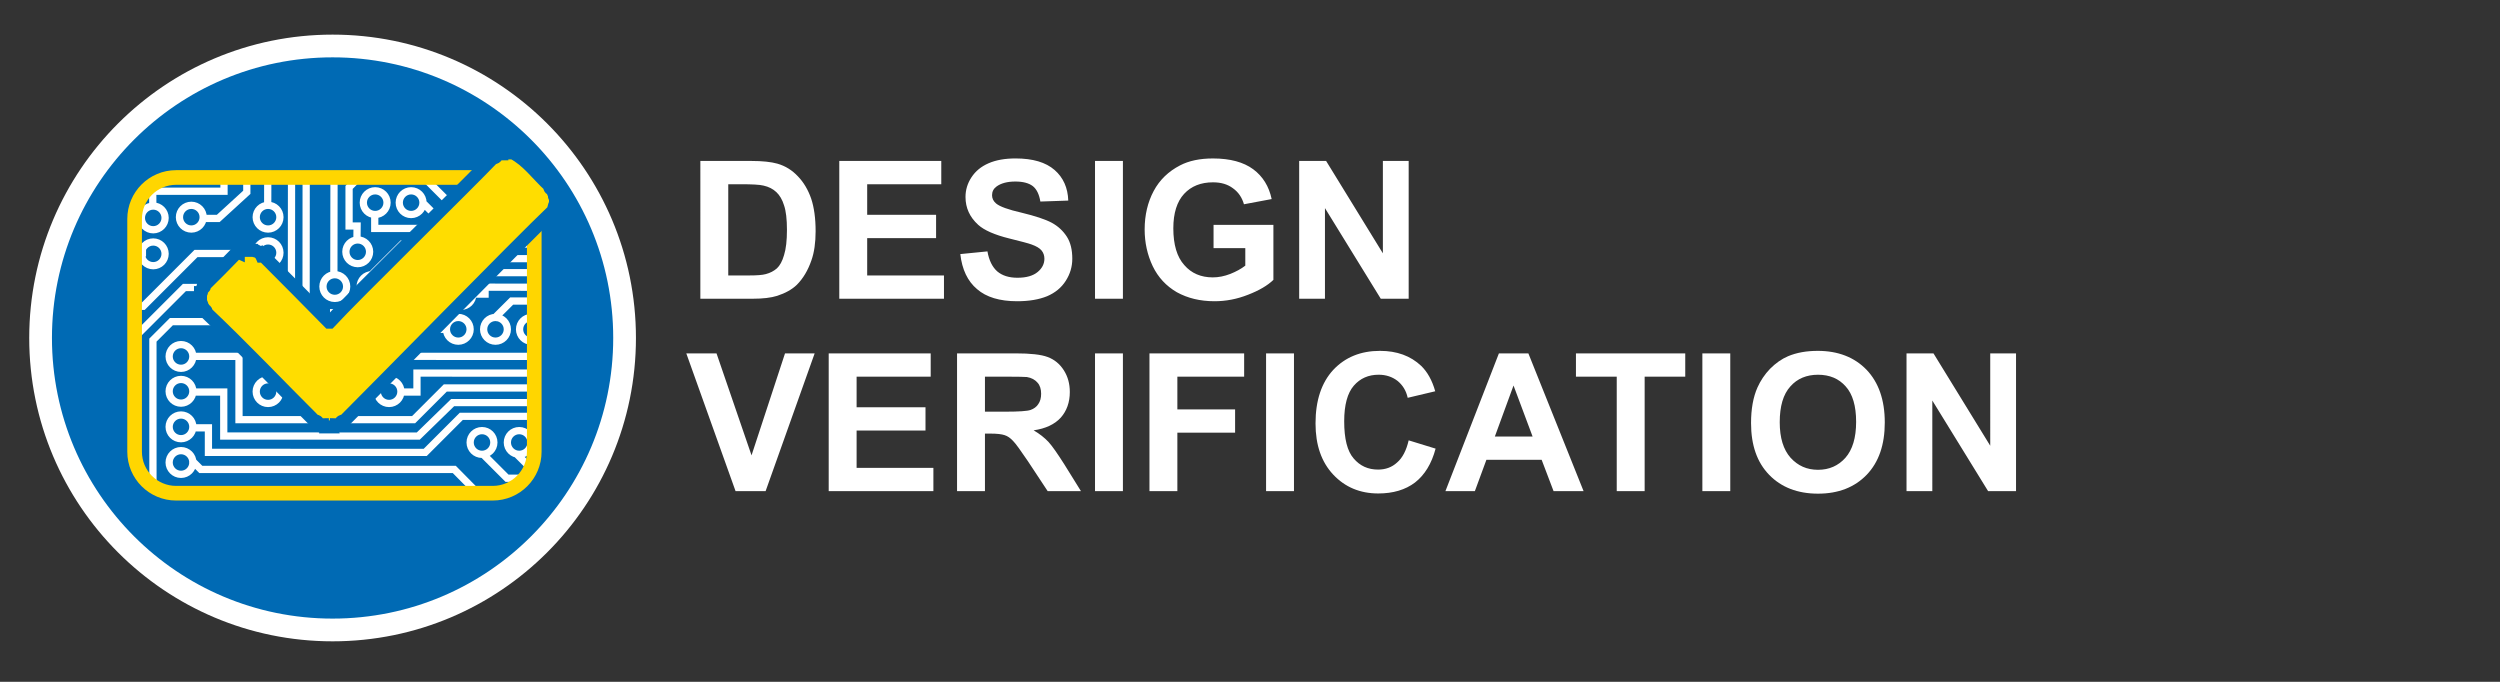 <?xml version="1.0" encoding="utf-8"?>
<!-- Generator: Adobe Illustrator 16.0.0, SVG Export Plug-In . SVG Version: 6.00 Build 0)  -->
<!DOCTYPE svg PUBLIC "-//W3C//DTD SVG 1.1//EN" "http://www.w3.org/Graphics/SVG/1.1/DTD/svg11.dtd">
<svg version="1.1" id="Ebene_1" xmlns="http://www.w3.org/2000/svg" xmlns:xlink="http://www.w3.org/1999/xlink" x="0px" y="0px"
	 width="311.81px" height="85.04px" viewBox="0 0 311.81 85.04" enable-background="new 0 0 311.81 85.04" xml:space="preserve">
<rect x="0" y="0" width="311.81" height="85.04" fill="#333333" stroke="none"/>
<g>
	<path fill="#FFFFFF" stroke="#FFFFFF" stroke-width="5.669" stroke-miterlimit="3.864" d="M6.48,42.154
		c0-19.331,15.67-35.001,35.001-35.001c19.332,0,35.002,15.67,35.002,35.001c0,19.331-15.67,35-35.002,35
		C22.15,77.154,6.48,61.484,6.48,42.154L6.48,42.154z"/>
	<path fill="#FFFFFF" d="M87.351,20.074h6.336c1.416,0,2.496,0.12,3.264,0.336c1.008,0.288,1.848,0.816,2.568,1.584
		c0.72,0.744,1.272,1.68,1.656,2.784c0.36,1.08,0.552,2.448,0.552,4.057c0,1.416-0.168,2.64-0.528,3.648
		c-0.432,1.248-1.032,2.256-1.824,3.048c-0.6,0.576-1.416,1.032-2.448,1.368c-0.768,0.24-1.776,0.36-3.072,0.36h-6.504V20.074z
		 M90.831,22.978v11.377h2.592c0.96,0,1.656-0.048,2.088-0.168c0.552-0.144,1.008-0.384,1.392-0.72
		c0.36-0.336,0.672-0.888,0.888-1.656c0.24-0.768,0.36-1.8,0.36-3.144c0-1.32-0.12-2.353-0.36-3.048
		c-0.216-0.72-0.552-1.272-0.96-1.656c-0.432-0.408-0.96-0.672-1.608-0.816c-0.48-0.12-1.44-0.168-2.832-0.168H90.831z
		 M104.679,37.259V20.074H117.4v2.904h-9.241v3.816h8.593v2.904h-8.593v4.657h9.577v2.904H104.679z M119.774,31.69l3.384-0.336
		c0.192,1.128,0.624,1.968,1.224,2.496c0.624,0.528,1.464,0.792,2.52,0.792c1.104,0,1.944-0.24,2.521-0.72
		c0.552-0.456,0.84-1.008,0.84-1.656c0-0.384-0.12-0.744-0.36-1.032c-0.24-0.288-0.648-0.528-1.248-0.744
		c-0.384-0.144-1.32-0.384-2.76-0.744c-1.848-0.456-3.145-1.032-3.889-1.704c-1.056-0.96-1.584-2.112-1.584-3.48
		c0-0.864,0.24-1.68,0.744-2.448s1.2-1.344,2.136-1.752c0.936-0.408,2.064-0.6,3.36-0.6c2.16,0,3.768,0.48,4.872,1.44
		c1.08,0.936,1.656,2.232,1.704,3.816l-3.48,0.12c-0.144-0.888-0.456-1.536-0.936-1.92c-0.504-0.384-1.224-0.576-2.185-0.576
		c-1.008,0-1.8,0.216-2.352,0.625c-0.36,0.264-0.552,0.624-0.552,1.08c0,0.408,0.168,0.744,0.504,1.032
		c0.456,0.384,1.512,0.768,3.192,1.152c1.68,0.408,2.928,0.816,3.744,1.248c0.792,0.432,1.416,1.008,1.896,1.752
		c0.456,0.72,0.672,1.632,0.672,2.736c0,0.984-0.264,1.896-0.816,2.76c-0.552,0.864-1.32,1.488-2.328,1.92
		c-1.008,0.408-2.232,0.624-3.744,0.624c-2.16,0-3.84-0.504-4.993-1.512C120.687,35.075,119.99,33.611,119.774,31.69L119.774,31.69z
		 M136.574,37.259V20.074h3.48v17.186H136.574z M151.359,30.947v-2.904h7.465v6.864c-0.721,0.696-1.777,1.32-3.145,1.848
		c-1.392,0.552-2.784,0.816-4.2,0.816c-1.8,0-3.36-0.384-4.705-1.128c-1.32-0.768-2.328-1.848-3-3.24
		c-0.672-1.416-1.008-2.952-1.008-4.584c0-1.8,0.384-3.408,1.128-4.8c0.744-1.392,1.848-2.448,3.289-3.192
		c1.104-0.576,2.472-0.864,4.104-0.864c2.136,0,3.816,0.456,5.016,1.344c1.201,0.888,1.968,2.136,2.304,3.721l-3.456,0.648
		c-0.24-0.84-0.696-1.512-1.368-1.992c-0.672-0.504-1.488-0.744-2.496-0.744c-1.512,0-2.712,0.48-3.601,1.44
		c-0.888,0.96-1.344,2.4-1.344,4.296c0,2.041,0.456,3.577,1.368,4.584c0.888,1.032,2.088,1.536,3.552,1.536
		c0.72,0,1.44-0.144,2.185-0.432c0.72-0.288,1.344-0.624,1.872-1.032v-2.184H151.359z M162.038,37.259V20.074h3.36l7.08,11.521
		V20.074h3.217v17.186h-3.48l-6.961-11.305v11.305H162.038z"/>
	<path fill="#FFFFFF" d="M91.743,61.26l-6.145-17.186h3.769l4.368,12.721l4.176-12.721h3.697L95.488,61.26H91.743z M103.359,61.26
		V44.074h12.721v2.904h-9.241v3.816h8.593v2.903h-8.593v4.657h9.577v2.904H103.359z M119.367,61.26V44.074h7.296
		c1.848,0,3.192,0.144,4.008,0.455c0.84,0.313,1.512,0.864,2.016,1.656c0.504,0.793,0.744,1.68,0.744,2.713
		c0,1.271-0.384,2.352-1.128,3.191c-0.768,0.84-1.896,1.369-3.384,1.584c0.744,0.433,1.344,0.912,1.848,1.441
		c0.48,0.527,1.128,1.463,1.968,2.783l2.088,3.361h-4.152l-2.472-3.745c-0.912-1.345-1.512-2.185-1.848-2.521
		c-0.336-0.359-0.672-0.6-1.056-0.72c-0.36-0.12-0.936-0.192-1.752-0.192h-0.696v7.178H119.367z M122.847,51.346h2.568
		c1.656,0,2.712-0.071,3.12-0.215c0.408-0.145,0.744-0.385,0.96-0.721c0.24-0.336,0.36-0.768,0.36-1.296
		c0-0.576-0.144-1.056-0.456-1.392c-0.312-0.361-0.744-0.601-1.32-0.697c-0.264-0.023-1.128-0.047-2.52-0.047h-2.712V51.346z
		 M136.574,61.26V44.074h3.48V61.26H136.574z M143.366,61.26V44.074h11.809v2.904h-8.329v4.08h7.201v2.904h-7.201v7.297H143.366z
		 M157.91,61.26V44.074h3.48V61.26H157.91z M175.695,54.922l3.359,1.033c-0.504,1.896-1.367,3.287-2.568,4.225
		c-1.199,0.912-2.735,1.367-4.584,1.367c-2.279,0-4.152-0.792-5.616-2.352c-1.464-1.561-2.208-3.673-2.208-6.385
		c0-2.856,0.744-5.088,2.208-6.673c1.488-1.584,3.433-2.376,5.833-2.376c2.111,0,3.816,0.624,5.136,1.872
		c0.769,0.744,1.368,1.8,1.753,3.169l-3.434,0.815c-0.191-0.888-0.623-1.584-1.271-2.112c-0.648-0.504-1.439-0.768-2.352-0.768
		c-1.272,0-2.305,0.455-3.097,1.367s-1.2,2.4-1.2,4.441c0,2.184,0.384,3.72,1.176,4.632c0.793,0.937,1.801,1.392,3.049,1.392
		c0.936,0,1.729-0.287,2.376-0.888C174.927,57.107,175.406,56.17,175.695,54.922L175.695,54.922z M197.512,61.26h-3.744
		l-1.488-3.913h-6.889l-1.441,3.913h-3.672l6.672-17.186h3.674L197.512,61.26z M191.15,54.442l-2.377-6.36l-2.328,6.36H191.15z"/>
	<path fill="#FFFFFF" d="M201.646,61.26V46.979h-5.088v-2.904h13.633v2.904h-5.064V61.26H201.646z M212.326,61.26V44.074h3.48V61.26
		H212.326z M218.398,52.762c0-1.752,0.264-3.216,0.791-4.416c0.385-0.863,0.912-1.656,1.584-2.352
		c0.697-0.696,1.441-1.225,2.232-1.561c1.08-0.456,2.305-0.672,3.721-0.672c2.52,0,4.561,0.792,6.072,2.352
		c1.512,1.584,2.279,3.77,2.279,6.577c0,2.784-0.742,4.944-2.256,6.528c-1.512,1.561-3.527,2.353-6.072,2.353
		c-2.543,0-4.584-0.792-6.096-2.353S218.398,55.522,218.398,52.762L218.398,52.762z M221.975,52.666
		c0,1.944,0.455,3.408,1.344,4.416c0.912,1.009,2.039,1.513,3.432,1.513s2.521-0.504,3.408-1.487
		c0.889-1.009,1.344-2.497,1.344-4.489s-0.432-3.456-1.295-4.416c-0.865-0.984-2.016-1.464-3.457-1.464
		c-1.416,0-2.592,0.479-3.455,1.464C222.406,49.186,221.975,50.674,221.975,52.666L221.975,52.666z M237.789,61.26V44.074h3.361
		l7.08,11.521V44.074h3.217V61.26h-3.48l-6.961-11.306V61.26H237.789z"/>
	<path fill="#006AB4" d="M6.48,42.154c0-19.331,15.67-35.001,35.001-35.001c19.332,0,35.002,15.67,35.002,35.001
		c0,19.331-15.67,35-35.002,35C22.15,77.154,6.48,61.484,6.48,42.154L6.48,42.154z"/>
	<path fill="#006AB4" d="M16.789,27.312c0-2.859,2.317-5.176,5.176-5.176h39.494c2.858,0,5.176,2.317,5.176,5.176V56.34
		c0,2.858-2.317,5.176-5.176,5.176H21.965c-2.858,0-5.176-2.317-5.176-5.176V27.312L16.789,27.312z"/>
	<g>
		<defs>
			<path id="SVGID_1_" d="M16.789,27.312c0-2.859,2.317-5.176,5.176-5.176h39.494c2.858,0,5.176,2.317,5.176,5.176V56.34
				c0,2.858-2.317,5.176-5.176,5.176H21.965c-2.858,0-5.176-2.317-5.176-5.176V27.312L16.789,27.312z"/>
		</defs>
		<clipPath id="SVGID_2_">
			<use xlink:href="#SVGID_1_"  overflow="visible"/>
		</clipPath>
		<path clip-path="url(#SVGID_2_)" fill="none" stroke="#FFFFFF" stroke-width="0.904" stroke-miterlimit="3.864" d="
			M0.222,38.202h17.639l6.583-6.584h7.396 M2.638,42.443h13.778l6.583-6.584h8.974 M34.697,44.449h1.645l0.019-22.711l4.991-4.945
			 M19.077,62.199l-0.005-19.778l2.305-2.306h10.596 M34.697,48.896h3.471l0.019-26.363l4.991-4.945 M24.094,44.449h5.713v7.893
			h21.78l3.952-3.952H87.55 M24.094,48.896h3.813v5.49l24.262,0.002l4.288-4.174h31.435 M25.23,27.245h1.99l3.562-3.258l0.015-8.466
			 M19.056,25.975l-0.005-2.124h8.889v-7.733 M33.39,25.587l0.015-9.56 M41.61,43.073v-4.074h12.793l-0.065-4.991H86.75
			 M43.074,48.896h1.987V41.06l10.775,0.017 M41.64,34.51l0.019-11.977l3.406-3.36 M44.519,30.138l0.019-1.951h-1v-4.814
			l3.202-3.203 M46.292,34.289l3.864-3.854h33.627l0.017-4.271 M50.931,34.51l0.072-2.248h34.606l0.017-4.271 M49.942,44.442
			l34.906,0.017 M46.739,26.666v1.826h34.99l0.017-4.271 M2.138,33.791l0.072-2.248h16.007 M24.094,53.358h1.901v3.065l27.04,0.003
			l4.499-4.499h30.359 M50.019,48.896h1.987v-2.367l34.517,0.016 M52.626,25.181l1.408,1.409h25.679l0.048-5.136 M64.381,56.568
			l1.408,1.408h23.246l-0.153-2.369 M60.288,56.697l2.952,2.953h28.039V55.38 M58.789,36.681l1.71,0.001l0.003-0.863l25.907,0.015
			 M61.593,39.76l2.224-2.213h25.559l0.263-6.131 M67.349,41.019l20.353,0.017 M51.028,20.273l4.49,4.49h22.217l-0.038-2.368
			 M23.888,57.391l1.156,1.156h31.614l2.929,2.969 M21.096,57.683c0-0.817,0.663-1.479,1.48-1.479c0.817,0,1.479,0.662,1.479,1.479
			s-0.663,1.479-1.479,1.479C21.759,59.162,21.096,58.5,21.096,57.683L21.096,57.683z M21.096,53.238
			c0-0.816,0.663-1.479,1.48-1.479c0.817,0,1.479,0.663,1.479,1.479c0,0.818-0.663,1.48-1.479,1.48
			C21.759,54.719,21.096,54.057,21.096,53.238L21.096,53.238z M21.096,48.804c0-0.817,0.663-1.479,1.48-1.479
			c0.817,0,1.479,0.662,1.479,1.479s-0.663,1.479-1.479,1.479C21.759,50.283,21.096,49.621,21.096,48.804L21.096,48.804z
			 M21.096,44.459c0-0.818,0.663-1.48,1.48-1.48c0.817,0,1.479,0.662,1.479,1.48c0,0.816-0.663,1.479-1.479,1.479
			C21.759,45.938,21.096,45.275,21.096,44.459L21.096,44.459z M31.954,48.842c0-0.817,0.663-1.48,1.48-1.48s1.479,0.663,1.479,1.48
			s-0.662,1.48-1.479,1.48S31.954,49.659,31.954,48.842L31.954,48.842z M31.954,44.359c0-0.817,0.663-1.479,1.48-1.479
			s1.479,0.663,1.479,1.479c0,0.817-0.662,1.48-1.479,1.48S31.954,45.177,31.954,44.359L31.954,44.359z M31.954,40.015
			c0-0.817,0.663-1.48,1.48-1.48s1.479,0.663,1.479,1.48s-0.662,1.48-1.479,1.48S31.954,40.832,31.954,40.015L31.954,40.015z
			 M31.954,35.868c0-0.817,0.663-1.48,1.48-1.48s1.479,0.663,1.479,1.48s-0.662,1.48-1.479,1.48S31.954,36.685,31.954,35.868
			L31.954,35.868z M31.954,31.522c0-0.817,0.663-1.48,1.48-1.48s1.479,0.663,1.479,1.48s-0.662,1.48-1.479,1.48
			S31.954,32.34,31.954,31.522L31.954,31.522z M31.954,27.087c0-0.817,0.663-1.48,1.48-1.48s1.479,0.663,1.479,1.48
			s-0.662,1.48-1.479,1.48S31.954,27.905,31.954,27.087L31.954,27.087z M40.239,48.842c0-0.817,0.663-1.48,1.479-1.48
			c0.817,0,1.48,0.663,1.48,1.48s-0.663,1.48-1.48,1.48C40.901,50.322,40.239,49.659,40.239,48.842L40.239,48.842z M40.239,44.359
			c0-0.817,0.663-1.479,1.479-1.479c0.817,0,1.48,0.663,1.48,1.479c0,0.817-0.663,1.48-1.48,1.48
			C40.901,45.84,40.239,45.177,40.239,44.359L40.239,44.359z M47.048,48.842c0-0.817,0.663-1.48,1.479-1.48
			c0.817,0,1.48,0.663,1.48,1.48s-0.663,1.48-1.48,1.48C47.711,50.322,47.048,49.659,47.048,48.842L47.048,48.842z M47.048,44.359
			c0-0.817,0.663-1.479,1.479-1.479c0.817,0,1.48,0.663,1.48,1.479c0,0.817-0.663,1.48-1.48,1.48
			C47.711,45.84,47.048,45.177,47.048,44.359L47.048,44.359z M17.633,31.66c0-0.817,0.662-1.479,1.479-1.479s1.48,0.662,1.48,1.479
			s-0.663,1.48-1.48,1.48S17.633,32.477,17.633,31.66L17.633,31.66z M17.633,27.178c0-0.817,0.662-1.48,1.479-1.48
			s1.48,0.663,1.48,1.48s-0.663,1.48-1.48,1.48S17.633,27.995,17.633,27.178L17.633,27.178z M22.382,27.087
			c0-0.817,0.663-1.48,1.48-1.48s1.48,0.663,1.48,1.48s-0.663,1.48-1.48,1.48S22.382,27.905,22.382,27.087L22.382,27.087z
			 M67.761,55.188c0-0.817,0.663-1.48,1.48-1.48c0.817,0,1.479,0.663,1.479,1.48c0,0.816-0.663,1.479-1.479,1.479
			C68.424,56.667,67.761,56.004,67.761,55.188L67.761,55.188z M63.279,55.188c0-0.817,0.663-1.48,1.48-1.48
			c0.817,0,1.479,0.663,1.479,1.48c0,0.816-0.663,1.479-1.479,1.479C63.942,56.667,63.279,56.004,63.279,55.188L63.279,55.188z
			 M58.638,55.188c0-0.817,0.663-1.48,1.479-1.48c0.817,0,1.48,0.663,1.48,1.48c0,0.816-0.663,1.479-1.48,1.479
			C59.3,56.667,58.638,56.004,58.638,55.188L58.638,55.188z M64.802,41.073c0-0.817,0.663-1.48,1.479-1.48
			c0.817,0,1.48,0.663,1.48,1.48s-0.663,1.48-1.48,1.48C65.464,42.553,64.802,41.89,64.802,41.073L64.802,41.073z M60.32,41.073
			c0-0.817,0.663-1.48,1.479-1.48c0.817,0,1.48,0.663,1.48,1.48s-0.663,1.48-1.48,1.48C60.982,42.553,60.32,41.89,60.32,41.073
			L60.32,41.073z M55.678,41.073c0-0.817,0.662-1.48,1.479-1.48s1.48,0.663,1.48,1.48s-0.663,1.48-1.48,1.48
			S55.678,41.89,55.678,41.073L55.678,41.073z M13.474,34.947c0-0.817,0.663-1.48,1.479-1.48c0.817,0,1.48,0.663,1.48,1.48
			s-0.663,1.48-1.48,1.48C14.136,36.427,13.474,35.764,13.474,34.947L13.474,34.947z M44.919,35.738c0-0.817,0.663-1.48,1.48-1.48
			s1.479,0.663,1.479,1.48s-0.662,1.48-1.479,1.48S44.919,36.556,44.919,35.738L44.919,35.738z M40.278,35.738
			c0-0.817,0.663-1.48,1.48-1.48c0.817,0,1.479,0.663,1.479,1.48s-0.663,1.48-1.479,1.48C40.94,37.218,40.278,36.556,40.278,35.738
			L40.278,35.738z M56.013,36.728c0-0.817,0.663-1.479,1.479-1.479c0.817,0,1.48,0.663,1.48,1.479c0,0.818-0.663,1.48-1.48,1.48
			C56.676,38.208,56.013,37.545,56.013,36.728L56.013,36.728z M49.797,25.276c0-0.817,0.663-1.479,1.479-1.479
			c0.817,0,1.48,0.662,1.48,1.479s-0.663,1.48-1.48,1.48C50.46,26.756,49.797,26.093,49.797,25.276L49.797,25.276z M45.315,25.276
			c0-0.817,0.662-1.479,1.479-1.479s1.48,0.662,1.48,1.479s-0.663,1.48-1.48,1.48S45.315,26.093,45.315,25.276L45.315,25.276z
			 M43.139,31.402c0-0.817,0.662-1.479,1.479-1.479s1.48,0.663,1.48,1.479c0,0.818-0.663,1.48-1.48,1.48S43.139,32.22,43.139,31.402
			L43.139,31.402z M49.462,35.738c0-0.817,0.662-1.48,1.479-1.48s1.48,0.663,1.48,1.48s-0.663,1.48-1.48,1.48
			S49.462,36.556,49.462,35.738L49.462,35.738z"/>
	</g>
	<path fill="none" stroke="#FFD600" stroke-width="1.826" stroke-miterlimit="3.864" d="M16.789,27.312
		c0-2.859,2.317-5.176,5.176-5.176h39.494c2.858,0,5.176,2.317,5.176,5.176V56.34c0,2.858-2.317,5.176-5.176,5.176H21.965
		c-2.858,0-5.176-2.317-5.176-5.176V27.312L16.789,27.312z"/>
	
		<path fill-rule="evenodd" clip-rule="evenodd" fill="#FFDD00" stroke="#006AB4" stroke-width="1.624" stroke-miterlimit="3.864" d="
		M62.577,19.065h1.398c1.843,0.945,3.068,2.744,4.604,4.131c-0.092,0.295,0.165,0.424,0.351,0.466
		c-0.008,0.275,0.108,0.392,0.236,0.502c0.039,0.151-0.111,0.419,0.118,0.439v0.81c-0.204,0.237-0.17,0.696-0.366,0.937
		c-4.016,3.817-22.005,22.191-26.024,26.193c-0.321-0.104-0.427,0.188-0.465,0.35c-0.157,0.004-0.274,0.092-0.47,0.088v0.146
		c-0.121,0.042-0.489-0.11-0.471,0.118h-0.817c0.015-0.228-0.354-0.076-0.472-0.119V52.98c-0.25,0.004-0.209-0.044-0.461-0.099
		c-0.071-0.149-0.17-0.438-0.466-0.351c-4.493-4.469-8.954-9.183-13.562-13.544c0.103-0.336-0.287-0.294-0.345-0.509
		c-0.01-0.017,0.04-0.153-0.122-0.19c-0.085-0.249-0.068-0.48-0.237-0.593v-1.166c0.229,0.011,0.052-0.264,0.128-0.347
		c0.117-0.053,0.087-0.147,0.116-0.233c0.13-0.063,0.317-0.1,0.232-0.347c1.303-1.27,2.628-2.624,3.893-3.926
		c0.118-0.038,0.17-0.156,0.345-0.095v-0.147c0.218,0.03,0.362-0.087,0.474-0.208h1.515c0.094,0.138,0.26,0.031,0.347,0.1
		c0.057,0.113,0.138,0.112,0.242,0.107c0.08,0.15,0.279,0.327,0.354,0.501c0.051-0.002,0.141-0.002,0.223,0.007
		c2.698,2.708,5.492,5.505,8.166,8.237h0.078c3.254-3.511,17.067-17.027,20.405-20.524c0.295,0.088,0.424-0.173,0.466-0.351
		c0.046-0.003,0.282,0.078,0.233-0.116h0.354V19.065L62.577,19.065z"/>
</g>
</svg>
